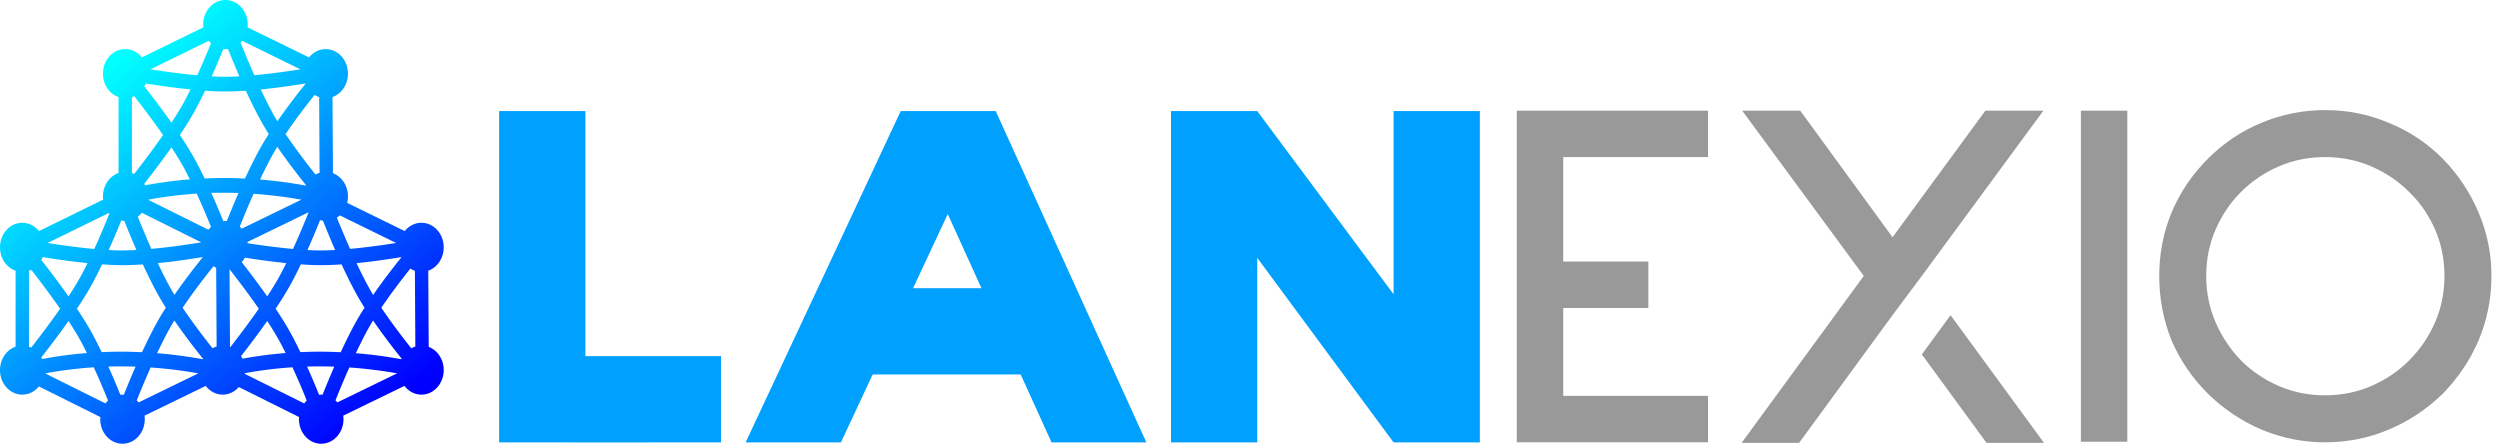 <?xml version="1.0" encoding="UTF-8" standalone="no"?>
<svg
   version="1.1"
   viewBox="0 0 1200 213.704"
   width="1200"
   height="213.704"
   id="svg103"
   sodipodi:docname="Lanexio_Logo.svg"
   inkscape:version="1.3.2 (091e20e, 2023-11-25, custom)"
   xml:space="preserve"
   inkscape:export-filename="Lanexio_Logo.webp"
   inkscape:export-xdpi="96"
   inkscape:export-ydpi="96"
   xmlns:inkscape="http://www.inkscape.org/namespaces/inkscape"
   xmlns:sodipodi="http://sodipodi.sourceforge.net/DTD/sodipodi-0.dtd"
   xmlns:xlink="http://www.w3.org/1999/xlink"
   xmlns="http://www.w3.org/2000/svg"
   xmlns:svg="http://www.w3.org/2000/svg"
   xmlns:rdf="http://www.w3.org/1999/02/22-rdf-syntax-ns#"
   xmlns:cc="http://creativecommons.org/ns#"
   xmlns:dc="http://purl.org/dc/elements/1.1/"><title
     id="title1">Lanexio Brand Logo</title><defs
     id="defs103"><rect
       x="772.161"
       y="0"
       width="1495.556"
       height="680.315"
       id="rect1" /><linearGradient
       id="linearGradient170"
       inkscape:collect="always"><stop
         style="stop-color:#00ffff;stop-opacity:1;"
         offset="0"
         id="stop170" /><stop
         style="stop-color:#00c0ff;stop-opacity:1;"
         offset="0.251"
         id="stop5006" /><stop
         style="stop-color:#0080ff;stop-opacity:1;"
         offset="0.5"
         id="stop5008" /><stop
         style="stop-color:#0040ff;stop-opacity:1;"
         offset="0.753"
         id="stop5007" /><stop
         style="stop-color:#0000ff;stop-opacity:1;"
         offset="1"
         id="stop171" /></linearGradient><inkscape:path-effect
       effect="bspline"
       id="path-effect127"
       is_visible="true"
       lpeversion="1.3"
       weight="33.333"
       steps="2"
       helper_size="0"
       apply_no_weight="true"
       apply_with_weight="true"
       only_selected="false"
       uniform="true" /><inkscape:path-effect
       effect="bspline"
       id="path-effect125"
       is_visible="true"
       lpeversion="1.3"
       weight="33.333"
       steps="2"
       helper_size="0"
       apply_no_weight="true"
       apply_with_weight="true"
       only_selected="false"
       uniform="true" /><inkscape:path-effect
       effect="bspline"
       id="path-effect123"
       is_visible="true"
       lpeversion="1.3"
       weight="33.333"
       steps="2"
       helper_size="0"
       apply_no_weight="true"
       apply_with_weight="true"
       only_selected="false"
       uniform="true" /><inkscape:path-effect
       effect="bspline"
       id="path-effect121"
       is_visible="true"
       lpeversion="1.3"
       weight="33.333"
       steps="2"
       helper_size="0"
       apply_no_weight="true"
       apply_with_weight="true"
       only_selected="false"
       uniform="true" /><inkscape:path-effect
       effect="bspline"
       id="path-effect119"
       is_visible="true"
       lpeversion="1.3"
       weight="33.333"
       steps="2"
       helper_size="0"
       apply_no_weight="true"
       apply_with_weight="true"
       only_selected="false"
       uniform="true" /><inkscape:path-effect
       effect="bspline"
       id="path-effect127-6"
       is_visible="true"
       lpeversion="1.3"
       weight="33.333"
       steps="2"
       helper_size="0"
       apply_no_weight="true"
       apply_with_weight="true"
       only_selected="false"
       uniform="true" /><inkscape:path-effect
       effect="bspline"
       id="path-effect125-9"
       is_visible="true"
       lpeversion="1.3"
       weight="33.333"
       steps="2"
       helper_size="0"
       apply_no_weight="true"
       apply_with_weight="true"
       only_selected="false"
       uniform="true" /><inkscape:path-effect
       effect="bspline"
       id="path-effect123-8"
       is_visible="true"
       lpeversion="1.3"
       weight="33.333"
       steps="2"
       helper_size="0"
       apply_no_weight="true"
       apply_with_weight="true"
       only_selected="false"
       uniform="true" /><inkscape:path-effect
       effect="bspline"
       id="path-effect121-7"
       is_visible="true"
       lpeversion="1.3"
       weight="33.333"
       steps="2"
       helper_size="0"
       apply_no_weight="true"
       apply_with_weight="true"
       only_selected="false"
       uniform="true" /><inkscape:path-effect
       effect="bspline"
       id="path-effect119-6"
       is_visible="true"
       lpeversion="1.3"
       weight="33.333"
       steps="2"
       helper_size="0"
       apply_no_weight="true"
       apply_with_weight="true"
       only_selected="false"
       uniform="true" /><inkscape:path-effect
       effect="bspline"
       id="path-effect119-8"
       is_visible="true"
       lpeversion="1.3"
       weight="33.333"
       steps="2"
       helper_size="0"
       apply_no_weight="true"
       apply_with_weight="true"
       only_selected="false"
       uniform="true" /><inkscape:path-effect
       effect="bspline"
       id="path-effect121-4"
       is_visible="true"
       lpeversion="1.3"
       weight="33.333"
       steps="2"
       helper_size="0"
       apply_no_weight="true"
       apply_with_weight="true"
       only_selected="false"
       uniform="true" /><inkscape:path-effect
       effect="bspline"
       id="path-effect123-2"
       is_visible="true"
       lpeversion="1.3"
       weight="33.333"
       steps="2"
       helper_size="0"
       apply_no_weight="true"
       apply_with_weight="true"
       only_selected="false"
       uniform="true" /><inkscape:path-effect
       effect="bspline"
       id="path-effect125-98"
       is_visible="true"
       lpeversion="1.3"
       weight="33.333"
       steps="2"
       helper_size="0"
       apply_no_weight="true"
       apply_with_weight="true"
       only_selected="false"
       uniform="true" /><inkscape:path-effect
       effect="bspline"
       id="path-effect127-1"
       is_visible="true"
       lpeversion="1.3"
       weight="33.333"
       steps="2"
       helper_size="0"
       apply_no_weight="true"
       apply_with_weight="true"
       only_selected="false"
       uniform="true" /><linearGradient
       inkscape:collect="always"
       xlink:href="#linearGradient170"
       id="linearGradient184"
       x1="701.574"
       y1="451.686"
       x2="2318.008"
       y2="2721.26"
       gradientUnits="userSpaceOnUse"
       spreadMethod="pad"
       gradientTransform="scale(1.355,1.505)" /></defs><sodipodi:namedview
     id="namedview103"
     pagecolor="#505050"
     bordercolor="#ffffff"
     borderopacity="1"
     inkscape:showpageshadow="0"
     inkscape:pageopacity="0"
     inkscape:pagecheckerboard="1"
     inkscape:deskcolor="#505050"
     inkscape:document-units="px"
     inkscape:zoom="0.90509668"
     inkscape:cx="656.83591"
     inkscape:cy="313.22621"
     inkscape:window-width="2560"
     inkscape:window-height="1494"
     inkscape:window-x="-11"
     inkscape:window-y="-11"
     inkscape:window-maximized="1"
     inkscape:current-layer="svg103" /><g
     id="g1"
     transform="scale(0.052)"
     inkscape:export-filename="Lanexio_Logo_300.png"
     inkscape:export-xdpi="24.000002"
     inkscape:export-ydpi="24.000002"><path
       id="circle104"
       style="opacity:1;mix-blend-mode:normal;fill:url(#linearGradient184);fill-opacity:1;fill-rule:nonzero;stroke-width:270.409"
       d="m 2081.143,0 a 205.595,226.622 0 0 0 -205.593,226.62 205.595,226.622 0 0 0 1.657,25.507 L 1310.097,529.959 A 205.595,226.622 0 0 0 1155.969,453.24 205.595,226.622 0 0 0 950.365,679.872 205.595,226.622 0 0 0 1094.283,895.764 v 701.315 a 205.595,226.622 0 0 0 -143.918,215.893 205.595,226.622 0 0 0 1.934,29.84 L 359.647,2133.151 A 205.595,226.622 0 0 0 205.593,2056.397 205.595,226.622 0 0 0 1.8465192e-7,2283.028 205.595,226.622 0 0 0 143.918,2498.921 v 701.315 A 205.595,226.622 0 0 0 1.8465192e-7,3416.128 205.595,226.622 0 0 0 205.593,3642.76 205.595,226.622 0 0 0 358.893,3567.083 l 567.556,282.657 a 205.595,226.622 0 0 0 -1.275,19.64 205.595,226.622 0 0 0 205.604,226.62 205.595,226.622 0 0 0 205.593,-226.62 205.595,226.622 0 0 0 -2.178,-32.686 l 564.698,-274.623 a 205.595,226.622 0 0 0 157.061,80.689 205.595,226.622 0 0 0 148.54,-70.043 l 556.263,277.024 a 205.595,226.622 0 0 0 -1.276,19.64 205.595,226.622 0 0 0 205.593,226.62 205.595,226.622 0 0 0 205.593,-226.62 205.595,226.622 0 0 0 -2.178,-32.674 l 564.709,-274.635 a 205.595,226.622 0 0 0 157.061,80.689 205.595,226.622 0 0 0 205.593,-226.632 205.595,226.622 0 0 0 -138.521,-214.172 l -4.133,-703.258 a 205.595,226.622 0 0 0 142.655,-215.67 205.595,226.622 0 0 0 -205.593,-226.631 205.595,226.622 0 0 0 -154.065,76.766 l -531.614,-260.453 a 205.595,226.622 0 0 0 7.331,-59.738 205.595,226.622 0 0 0 -138.51,-214.16 l -4.133,-703.27 A 205.595,226.622 0 0 0 3211.911,679.872 205.595,226.622 0 0 0 3006.318,453.24 205.595,226.622 0 0 0 2852.263,530.006 L 2285.079,252.127 a 205.595,226.622 0 0 0 1.657,-25.507 A 205.595,226.622 0 0 0 2081.143,0 Z m -154.054,376.498 a 205.595,226.622 0 0 0 20.484,22.274 c -34.185,84.971 -77.142,187.664 -126.941,296.172 -156.936,-14.136 -310.586,-35.911 -430.98,-55.159 z m 308.108,0 537.288,263.205 c -119.427,19.043 -272.563,40.636 -425.051,54.562 -48.954,-110.571 -92.435,-215.59 -126.951,-301.559 a 205.595,226.622 0 0 0 14.715,-16.208 z m -131.222,74.939 c 29.473,73.643 65.295,160.453 105.66,253.005 -71.929,3.947 -141.28,5.523 -203.447,3.045 -17.226,-0.687 -34.766,-1.694 -52.283,-2.682 41.734,-93.167 78.029,-179.77 107.487,-253.122 a 205.595,226.622 0 0 0 19.751,1.557 205.595,226.622 0 0 0 22.832,-1.803 z m -759.487,318.692 c 112.46,18.419 259.341,40.02 413.906,55.498 -18.651,37.698 -37.733,75.107 -57.234,111.419 -32.223,60 -73.236,126.795 -118.569,195.703 -88.82,-126.078 -179.353,-244.812 -250.619,-335.79 a 205.595,226.622 0 0 0 12.515,-26.83 z m 1473.607,0.305 a 205.595,226.622 0 0 0 1.327,3.818 c -72.279,89.802 -166.76,211.682 -259.077,344.784 -50.092,-82.888 -102.591,-185.82 -152.96,-293.15 152.596,-15.262 298.687,-36.92 410.708,-55.452 z m -925.27,66.682 c 36.604,2.586 73.082,4.826 108.9,6.254 82.365,3.284 173.987,0.401 267.406,-5.926 61.374,133.031 128.234,265.458 192.918,369.295 6.293,10.102 12.867,20.178 19.304,30.273 -9.496,14.74 -19.02,29.489 -28.218,44.256 -64.288,103.201 -130.707,234.652 -191.771,366.86 -66.02,-3.181 -131.844,-5.123 -197.37,-5.095 -58.613,0.034 -116.971,1.756 -175.186,4.345 -26.124,-54.195 -53.335,-108.407 -81.5,-160.851 -40.211,-74.874 -91.527,-157.155 -146.872,-240.099 55.347,-82.947 106.66,-165.235 146.872,-240.111 29.611,-55.137 58.184,-112.229 85.516,-169.201 z m 1011.253,38.763 a 205.595,226.622 0 0 0 41.839,20.412 l 4.112,698.855 a 205.595,226.622 0 0 0 -37.323,16.618 c -79.644,-99.766 -182.111,-233.579 -276.607,-374.46 92.167,-136.25 190.817,-264.78 267.98,-361.426 z m -1665.282,11.336 c 75.98,97.47 173.898,226.599 266.46,359.212 -92.561,132.611 -190.482,261.732 -266.46,359.201 a 205.595,226.622 0 0 0 -21.153,-8.783 V 895.999 a 205.595,226.622 0 0 0 21.153,-8.783 z m 1320.881,467.867 c 93.584,135.971 190.296,261.109 264.633,353.637 a 205.595,226.622 0 0 0 -2.03,4.111 c -141.54,-25.641 -282.042,-44.344 -421.439,-55.768 52.404,-111.378 107.103,-218.259 158.835,-301.98 z m -977.085,5.012 c 45.332,68.907 86.346,135.703 118.569,195.703 17.516,32.615 34.642,66.164 51.486,99.954 -138.904,11.012 -276.661,29.346 -413.237,55.053 a 205.595,226.622 0 0 0 -7.437,-14.92 c 71.266,-90.978 161.799,-209.712 250.619,-335.79 z m 481.499,418.821 c 45.691,-0.015 91.554,1.035 137.512,2.623 -41.425,94.909 -77.966,183.589 -107.923,258.533 a 205.595,226.622 0 0 0 -12.537,-0.468 205.595,226.622 0 0 0 -19.751,1.558 c -30.248,-75.318 -67.656,-164.592 -110.781,-260.524 37.734,-1.121 75.563,-1.706 113.48,-1.721 z m -248.388,8.35 c 51.807,112.264 96.573,219.067 131.87,306.805 a 205.595,226.622 0 0 0 -23.809,26.689 l -556.762,-277.282 c 148.132,-27.619 297.686,-46.39 448.701,-56.213 z m 524.91,1.64 c 145.668,10.109 292.662,28.094 441.052,54.269 l -550.77,267.855 a 205.595,226.622 0 0 0 -18.093,-18.82 c 34.839,-86.691 78.624,-192.419 127.812,-303.304 z m 508.102,170.278 c -35.955,90.892 -85.954,212.132 -144.141,338.917 -151.604,-13.656 -300.143,-34.433 -418.762,-53.203 a 205.595,226.622 0 0 0 -1.231,-11.36 z m -1539.447,4.755 548.369,273.101 c -123.681,20.317 -291.434,44.936 -460.579,60.382 -48.082,-108.6 -91.007,-212.104 -125.251,-297.284 a 205.595,226.622 0 0 0 37.462,-36.199 z m -304.559,1.991 a 205.595,226.622 0 0 0 4.834,5.328 c -35.597,89.57 -83.458,205.222 -139.276,326.843 -156.944,-14.137 -310.604,-35.91 -431.001,-55.159 z m 2131.949,22.298 519.768,254.644 c -119.428,19.044 -272.573,40.625 -425.062,54.55 -46.298,-104.57 -88.135,-205.097 -121.777,-288.548 a 205.595,226.622 0 0 0 27.071,-20.646 z m -182.113,43.67 a 205.595,226.622 0 0 0 26.667,5.727 c 30.698,77.154 68.559,169.559 112.353,269.974 -71.925,3.947 -141.283,5.523 -203.447,3.045 -17.226,-0.688 -34.766,-1.694 -52.283,-2.682 46.1,-102.915 85.882,-198.587 116.71,-276.064 z m -1835.709,3.513 a 205.595,226.622 0 0 0 28.59,3.514 c 30.613,76.905 68.302,168.863 111.833,268.674 -71.925,3.947 -141.273,5.523 -203.436,3.045 -17.227,-0.688 -34.776,-1.694 -52.293,-2.682 45.432,-101.423 84.664,-195.647 115.307,-272.55 z m 753.962,337.312 c -72.68,90.148 -168.969,214.145 -262.827,349.469 -50.092,-82.888 -102.581,-185.821 -152.949,-293.15 155.133,-15.515 303.123,-37.596 415.776,-56.319 z m -1478.685,0.563 c 112.463,18.419 259.348,40.02 413.917,55.499 -18.651,37.698 -37.733,75.107 -57.234,111.418 -32.223,60 -73.236,126.795 -118.568,195.703 -88.82,-126.078 -179.353,-244.811 -250.619,-335.79 a 205.595,226.622 0 0 0 12.505,-26.831 z m 3307.913,0.305 a 205.595,226.622 0 0 0 1.327,3.818 c -72.28,89.803 -166.759,211.682 -259.077,344.784 -50.093,-82.889 -102.591,-185.819 -152.96,-293.15 152.597,-15.261 298.687,-36.92 410.708,-55.452 z m -1442.265,4.719 c 108.146,17.267 241.78,36.376 382.564,50.475 -18.651,37.698 -37.733,75.108 -57.234,111.419 -32.222,59.998 -73.227,126.797 -118.558,195.703 -81.937,-116.308 -166.189,-227.518 -234.747,-315.542 a 205.595,226.622 0 0 0 27.974,-42.054 z m -1317.3,61.951 c 36.604,2.586 73.082,4.838 108.9,6.265 82.364,3.284 173.978,0.401 267.395,-5.926 61.374,133.031 128.234,265.458 192.918,369.295 6.296,10.107 12.875,20.186 19.315,30.285 -9.496,14.739 -19.02,29.479 -28.218,44.244 -64.287,103.201 -130.707,234.652 -191.77,366.86 -66.02,-3.181 -131.855,-5.123 -197.381,-5.094 -58.617,0.041 -116.967,1.755 -175.186,4.345 -26.123,-54.195 -53.325,-108.408 -81.489,-160.851 -40.212,-74.876 -91.525,-157.164 -146.872,-240.111 55.345,-82.945 106.661,-165.226 146.872,-240.099 29.613,-55.141 58.183,-112.237 85.516,-169.213 z m 1834.295,0 c 36.608,2.586 73.089,4.837 108.911,6.265 82.364,3.284 173.977,0.401 267.395,-5.926 61.374,133.031 128.234,265.458 192.918,369.295 6.293,10.102 12.867,20.178 19.305,30.273 -9.498,14.742 -19.018,29.488 -28.218,44.256 -64.287,103.201 -130.706,234.652 -191.771,366.86 -66.018,-3.181 -131.845,-5.123 -197.37,-5.094 -58.617,0.041 -116.967,1.755 -175.186,4.345 -26.124,-54.195 -53.325,-108.407 -81.489,-160.851 -40.212,-74.877 -91.534,-157.163 -146.883,-240.111 55.346,-82.946 106.672,-165.225 146.883,-240.099 29.613,-55.14 58.173,-112.238 85.505,-169.213 z m -805.798,17.18 a 205.595,226.622 0 0 0 24.425,14.709 l 4.271,726.154 a 205.595,226.622 0 0 0 -37.313,16.618 c -79.644,-99.766 -182.122,-233.578 -276.617,-374.46 99.085,-146.478 206.165,-284.767 285.234,-383.021 z m 1817.062,21.595 a 205.595,226.622 0 0 0 41.828,20.412 l 4.111,698.855 a 205.595,226.622 0 0 0 -37.313,16.618 c -79.644,-99.766 -182.122,-233.578 -276.617,-374.459 92.17,-136.255 190.827,-264.779 267.99,-361.426 z m -1666.77,9.451 c 76.178,97.677 174.725,227.542 267.937,361.086 -90.724,129.979 -186.912,257.066 -262.285,353.896 a 205.595,226.622 0 0 0 -3.867,-1.499 l -4.197,-713.025 a 205.595,226.622 0 0 0 2.412,-0.457 z m -1832.829,1.886 c 75.979,97.469 173.909,226.588 266.471,359.201 -92.563,132.615 -190.491,261.741 -266.471,359.212 a 205.595,226.622 0 0 0 -21.143,-8.783 v -700.835 a 205.595,226.622 0 0 0 21.143,-8.795 z m 1320.891,467.867 c 93.585,135.973 190.296,261.109 264.633,353.638 a 205.595,226.622 0 0 0 -2.04,4.11 c -141.536,-25.639 -282.035,-44.344 -421.428,-55.768 52.403,-111.378 107.103,-218.259 158.835,-301.981 z m 1834.295,0 c 93.585,135.974 190.306,261.108 264.644,353.638 a 205.595,226.622 0 0 0 -2.04,4.11 c -141.534,-25.639 -282.037,-44.344 -421.428,-55.768 52.403,-111.378 107.092,-218.259 158.824,-301.981 z m -2811.381,5.013 c 45.332,68.907 86.345,135.703 118.568,195.703 17.516,32.615 34.642,66.164 51.486,99.953 -138.909,11.012 -276.667,29.346 -413.247,55.054 a 205.595,226.622 0 0 0 -7.426,-14.92 c 71.266,-90.978 161.799,-209.712 250.619,-335.791 z m 1834.306,0 c 45.331,68.906 86.336,135.705 118.558,195.703 17.517,32.616 34.653,66.163 51.497,99.953 -133.908,10.616 -266.767,27.899 -398.511,52.173 a 205.595,226.622 0 0 0 -12.983,-23.668 c 69.719,-89.308 156.778,-203.986 241.44,-324.161 z m -1352.818,418.821 c 45.691,-0.015 91.564,1.034 137.522,2.623 -41.527,95.143 -78.129,183.984 -108.125,259.036 a 205.595,226.622 0 0 0 -12.335,-0.971 205.595,226.622 0 0 0 -19.751,1.558 c -30.249,-75.318 -67.656,-164.591 -110.781,-260.523 37.734,-1.122 75.552,-1.706 113.469,-1.722 z m 1834.306,0 c 45.687,-0.015 91.557,1.034 137.512,2.623 -41.527,95.143 -78.119,183.984 -108.114,259.036 a 205.595,226.622 0 0 0 -12.345,-0.971 205.595,226.622 0 0 0 -19.751,1.558 c -30.248,-75.318 -67.645,-164.592 -110.77,-260.523 37.734,-1.122 75.552,-1.706 113.469,-1.722 z m -2082.694,8.35 c 51.808,112.266 96.582,219.066 131.881,306.805 a 205.595,226.622 0 0 0 -23.809,26.689 l -556.762,-277.286 c 148.13,-27.619 297.678,-46.39 448.69,-56.213 z m 1834.306,0 c 51.808,112.266 96.582,219.066 131.881,306.805 a 205.595,226.622 0 0 0 -23.809,26.689 l -548.592,-273.207 a 205.595,226.622 0 0 0 0.711,-5.821 c 145.22,-26.717 291.82,-44.841 439.809,-54.468 z m -1309.385,1.638 c 145.67,10.109 292.66,28.093 441.052,54.269 l -551.142,268.042 a 205.595,226.622 0 0 0 -17.807,-18.797 c 34.852,-86.73 78.666,-192.532 127.897,-303.514 z m 1834.295,0 c 145.67,10.109 292.66,28.093 441.052,54.269 l -551.131,268.03 a 205.595,226.622 0 0 0 -17.817,-18.785 c 34.853,-86.73 78.665,-192.53 127.896,-303.514 z"
       inkscape:label="Icon"
       sodipodi:insensitive="true" /><g
       id="g24"
       transform="matrix(1.505,0,0,1.505,-1316.182,-0.006)"
       style="display:inline;fill:#999999;fill-opacity:1"
       sodipodi:insensitive="true"><path
         id="path12"
         style="font-size:3390.27px;font-family:Luxie;-inkscape-font-specification:'Luxie weight=250';letter-spacing:12.714px;fill:#999999;fill-opacity:1;stroke-width:576.616"
         d="m 15135.062,675.239 c -135.611,0 -265.573,25.992 -389.883,77.977 -122.05,49.724 -231.671,123.18 -328.859,220.367 -97.187,97.188 -171.766,207.932 -223.75,332.242 -49.724,122.05 -74.586,250.881 -74.586,386.492 0,137.871 24.862,268.964 74.586,393.273 51.984,122.05 126.563,231.664 223.75,328.851 97.188,94.927 206.809,168.383 328.859,220.367 124.31,51.984 254.272,77.977 389.883,77.977 137.87,0 267.833,-25.992 389.883,-77.977 124.31,-51.984 235.055,-125.44 332.242,-220.367 94.928,-97.188 168.383,-206.802 220.367,-328.851 51.984,-124.31 77.977,-255.403 77.977,-393.273 0,-135.611 -25.993,-264.443 -77.977,-386.492 -51.984,-124.31 -125.439,-235.054 -220.367,-332.242 -97.187,-97.188 -207.932,-170.643 -332.242,-220.367 -122.05,-51.984 -252.013,-77.977 -389.883,-77.977 z m 0,288.172 c 101.708,0 196.635,19.21 284.781,57.633 88.147,38.423 164.994,90.408 230.539,155.953 67.805,65.545 120.921,142.392 159.344,230.539 38.423,88.147 57.633,183.073 57.633,284.781 0,101.708 -19.21,196.634 -57.633,284.781 -38.423,88.147 -91.539,166.124 -159.344,233.93 -65.545,65.545 -142.392,117.53 -230.539,155.953 -88.146,38.423 -183.073,57.633 -284.781,57.633 -101.708,0 -196.634,-19.21 -284.781,-57.633 -88.147,-38.423 -164.994,-90.408 -230.539,-155.953 -65.546,-67.805 -117.53,-145.783 -155.953,-233.93 -38.423,-88.147 -57.633,-183.073 -57.633,-284.781 0,-101.708 19.21,-196.634 57.633,-284.781 38.423,-88.147 90.407,-164.994 155.953,-230.539 65.545,-65.545 142.392,-117.53 230.539,-155.953 88.147,-38.423 183.073,-57.633 284.781,-57.633 z" /><path
         style="font-size:3390.27px;font-family:Luxie;-inkscape-font-specification:'Luxie weight=250';letter-spacing:12.714px;fill:#999999;fill-opacity:1;stroke-width:576.616"
         d="m 13637.407,678.626 h 284.783 V 2709.398 h -284.783 z"
         id="path10" /><path
         style="font-size:3390.27px;font-family:Luxie;-inkscape-font-specification:'Luxie weight=250';letter-spacing:12.714px;fill:#999999;fill-opacity:1;stroke-width:576.616"
         d="m 13411.105,2716.178 h -352.589 l -396.661,-542.443 176.294,-240.709 z"
         id="path9" /><path
         style="font-size:3390.27px;font-family:Luxie;-inkscape-font-specification:'Luxie weight=250';letter-spacing:12.714px;fill:#999999;fill-opacity:1;stroke-width:576.616"
         d="m 12482.171,1933.026 -572.956,783.152 h -352.588 l 749.25,-1023.861 -745.86,-1013.691 h 355.978 l 566.176,776.372 569.565,-776.372 h 355.978 l -745.859,1013.691 z"
         id="path8" /><path
         style="font-size:3390.27px;font-family:Luxie;-inkscape-font-specification:'Luxie weight=250';letter-spacing:12.714px;fill:#999999;fill-opacity:1;stroke-width:576.616"
         d="m 10984.519,1604.17 v 284.783 h -522.102 v 539.053 h 888.251 v 284.783 H 10177.635 V 678.626 h 1173.033 v 284.783 h -888.251 v 640.761 z"
         id="text5" /></g><g
       id="g25"
       transform="matrix(1.505,0,0,1.505,56.891,-0.006)"
       style="display:inline;fill:#00a0ff;fill-opacity:1"
       sodipodi:insensitive="true"><path
         id="path20"
         style="font-weight:bold;font-size:3384.65px;font-family:Luxie;-inkscape-font-specification:'Luxie Bold';letter-spacing:12.693px;display:inline;fill:#00a0ff;fill-opacity:1;stroke-width:575.664"
         d="M 7144.335,681.367 V 2713.43 h 529.131 V 1581.476 l 836.001,1131.953 h 529.141 l -0.01,-2032.055 H 8509.47 V 1804.75 L 7673.469,681.375 Z"
         sodipodi:nodetypes="ccccccccccc"
         inkscape:label="N" /><path
         id="path22"
         style="color:#000000;fill:#00a0ff;fill-opacity:1;-inkscape-stroke:none"
         d="M 5486.617,681.375 4535.539,2713.43 h 584.219 l 195.078,-416.805 h 907.586 l 189.484,416.805 H 6993.148 L 6069.351,681.375 Z m 288.617,631.586 206.633,454.531 h -419.375 z"
         inkscape:label="A"
         sodipodi:insensitive="true" /><path
         style="font-weight:bold;font-size:3384.65px;font-family:Luxie;-inkscape-font-specification:'Luxie Bold';letter-spacing:12.693px;display:inline;fill:#00a0ff;fill-opacity:1;stroke-width:575.664"
         d="m 3552.756,2184.295 h 831.496 c 0,0 0.235,434.034 0,529.134 -343.545,0.627 -1016.9,0.207 -1360.632,0 V 681.369 c 0,0 426.947,-0.254 529.136,0.004 z"
         id="text2"
         sodipodi:nodetypes="ccccccc"
         inkscape:label="L"
         sodipodi:insensitive="true" /></g></g></svg>

